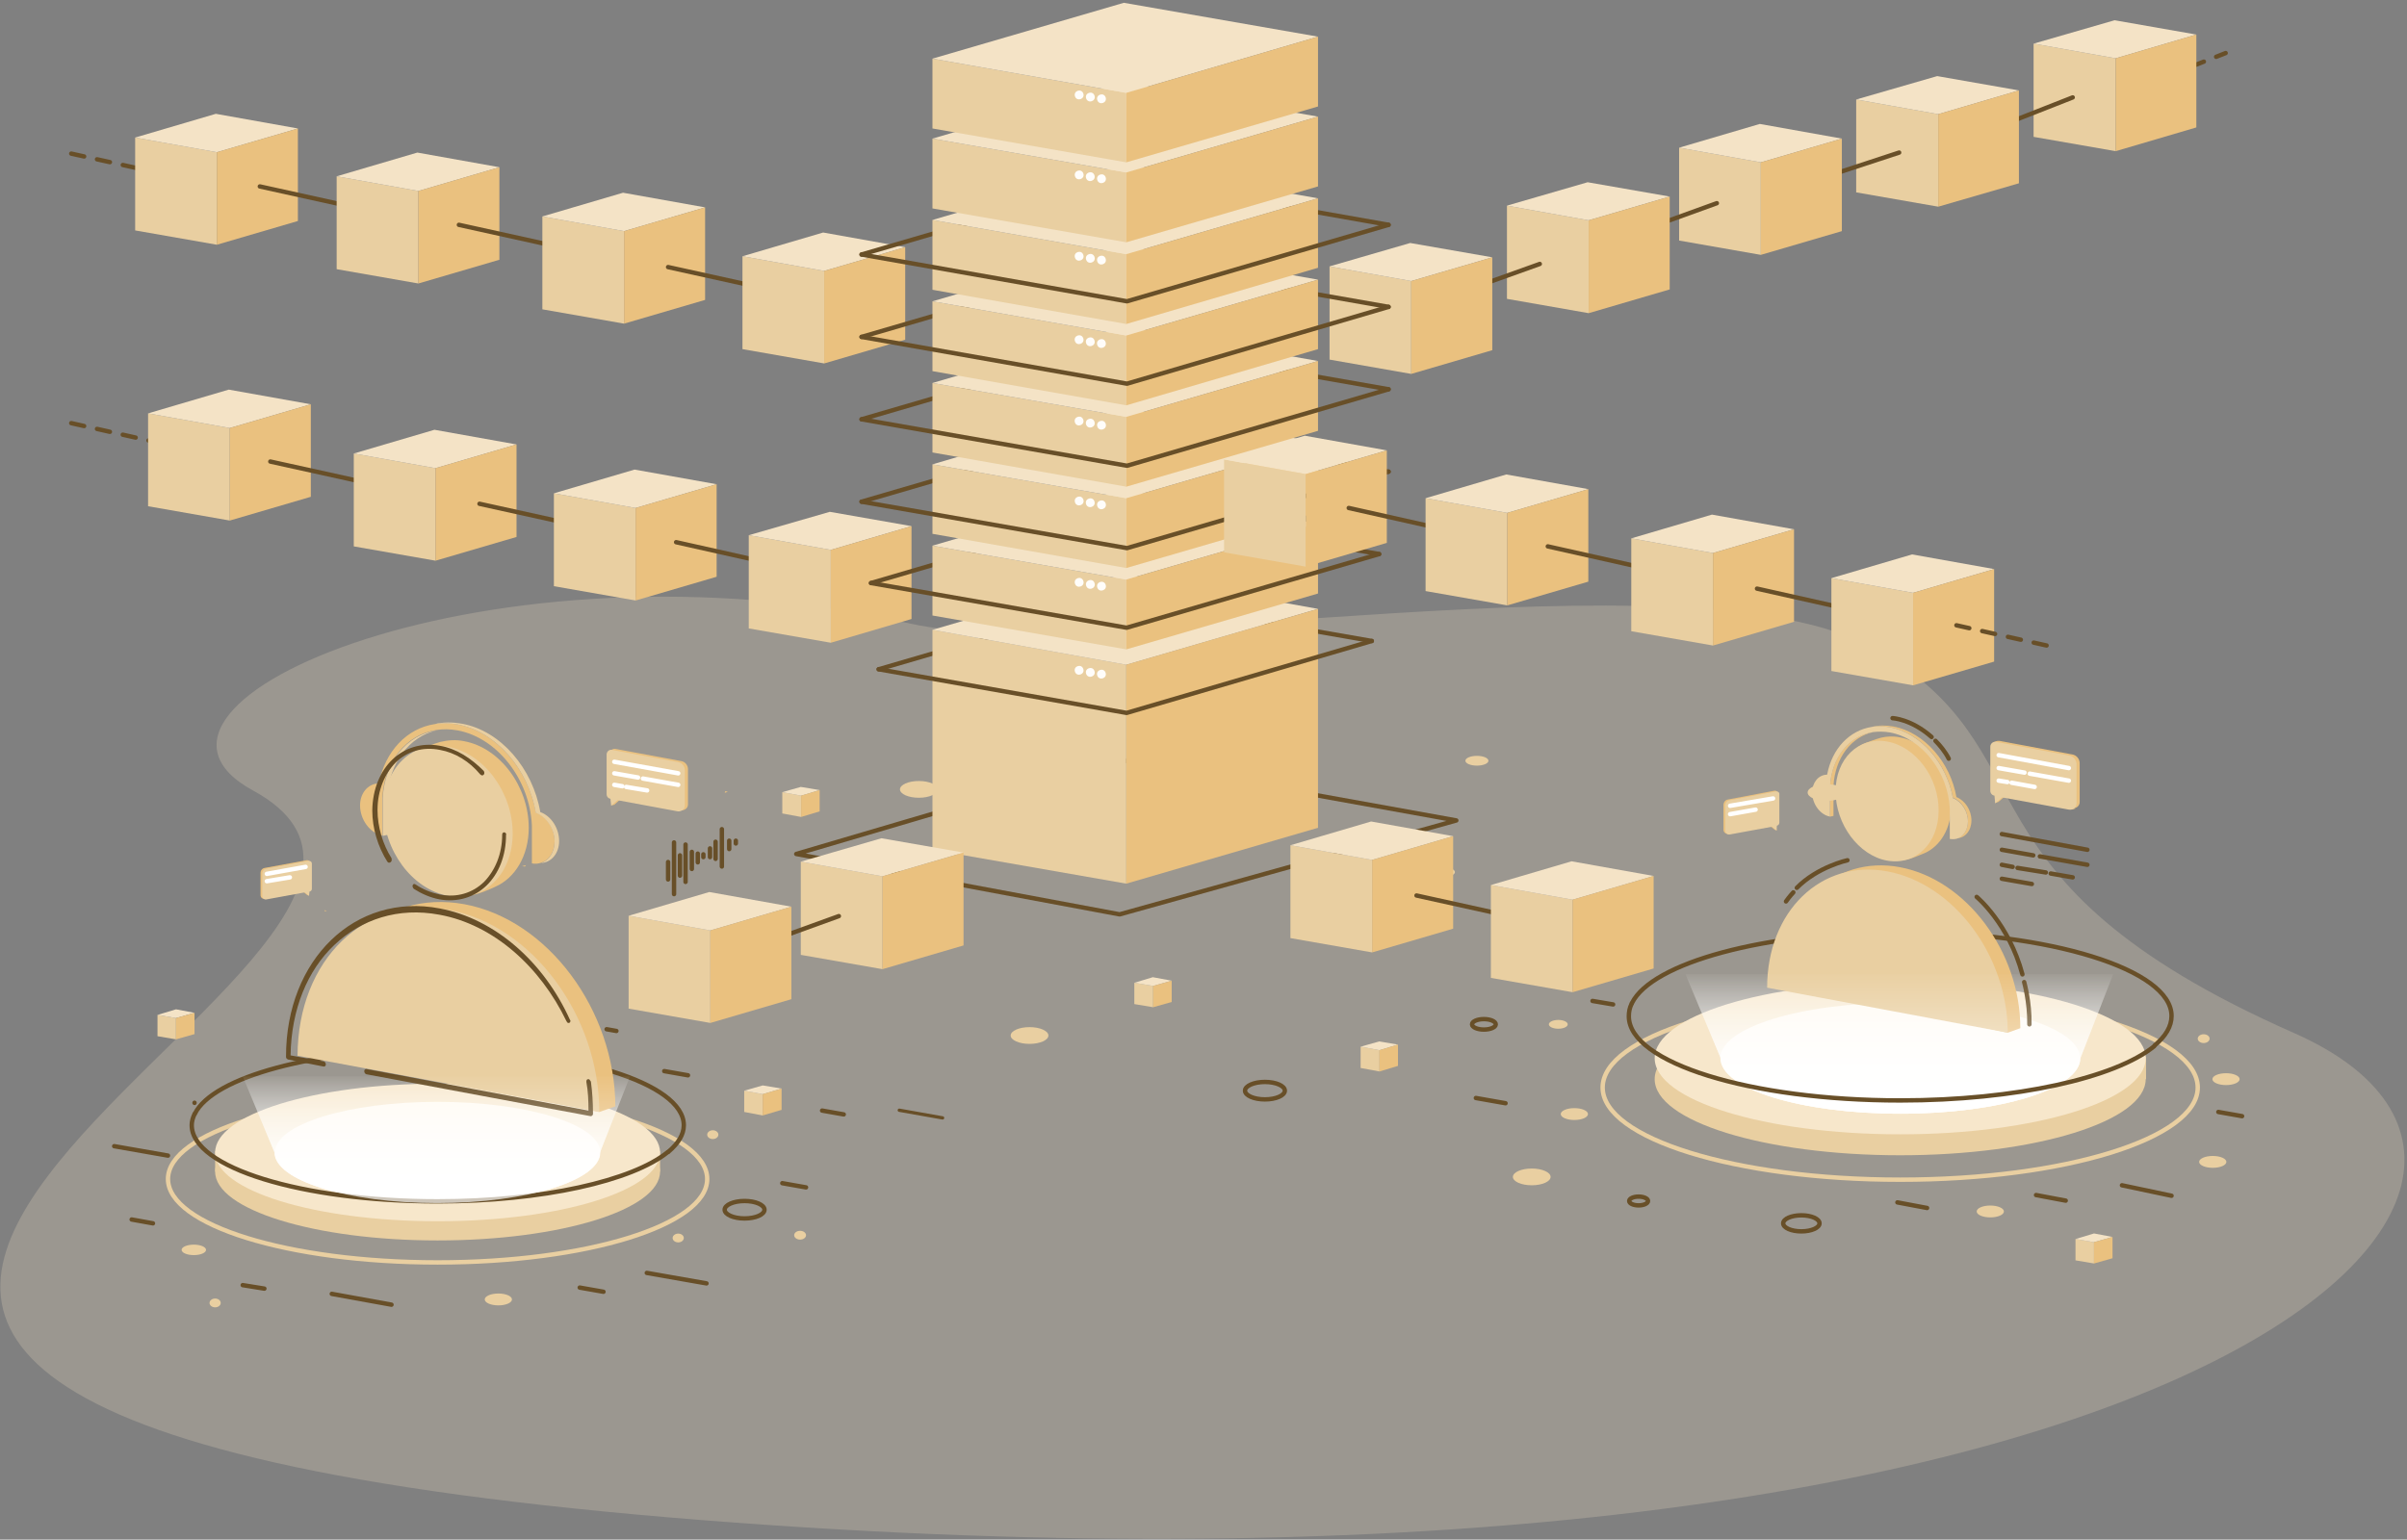 <?xml version="1.0" encoding="UTF-8"?>
<svg width="547px" height="350px" viewBox="0 0 547 350" version="1.1" xmlns="http://www.w3.org/2000/svg" xmlns:xlink="http://www.w3.org/1999/xlink">
    <rect x="0" y="0" width="547" height="350" fill="#808080" stroke="none"/>
    <title>VOICE CHAT-New</title>
    <defs>
        <linearGradient x1="50.032%" y1="86.384%" x2="50.032%" y2="-49.581%" id="linearGradient-1">
            <stop stop-color="#FFFFFF" offset="0%"></stop>
            <stop stop-color="#FFFFFF" stop-opacity="0" offset="65.38%"></stop>
        </linearGradient>
        <linearGradient x1="50%" y1="86.221%" x2="50%" y2="-49.531%" id="linearGradient-2">
            <stop stop-color="#FFFFFF" offset="0%"></stop>
            <stop stop-color="#FFFFFF" stop-opacity="0" offset="65.38%"></stop>
        </linearGradient>
    </defs>
    <g id="Page-1" stroke="none" stroke-width="1" fill="none" fill-rule="evenodd">
        <g id="Ecosystem-1" transform="translate(-245, -3319)">
            <g id="VOICE-CHAT-New" transform="translate(245, 3319)">
                <path d="M206.825,141.746 C112.46,120.556 20.873,159.762 57.46,179.683 C129.365,218.73 -172.937,319.365 159.524,345.556 C491.984,371.746 601.429,270.159 521.349,234.841 C441.27,199.524 467.46,170.476 425.714,147.302 C383.968,124.127 249.365,151.27 206.825,141.746 Z" id="Path" fill="#F4E3C6" fill-rule="nonzero" opacity="0.23"></path>
                <g id="Group" transform="translate(15.873, 25.397)">
                    <line x1="0.317" y1="9.524" x2="21.905" y2="14.286" id="Path" stroke="#684F28" stroke-linecap="round" stroke-linejoin="round" stroke-dasharray="3,3"></line>
                    <g id="Path" transform="translate(14.286, 0)" fill-rule="nonzero">
                        <polygon fill="#E9CFA1" points="19.127 30.238 0.556 26.984 0.556 5.873 19.127 9.206"></polygon>
                        <polygon fill="#F4E3C6" points="37.54 3.81 18.889 0.476 0.556 5.873 19.127 9.206"></polygon>
                        <polygon fill="#EAC17F" points="19.127 30.238 37.54 24.841 37.54 3.81 19.127 9.206"></polygon>
                    </g>
                    <line x1="43.175" y1="16.984" x2="64.762" y2="21.746" id="Path" stroke="#684F28" stroke-linecap="round" stroke-linejoin="round"></line>
                    <g id="Path" transform="translate(60.317, 8.73)" fill-rule="nonzero">
                        <polygon fill="#E9CFA1" points="18.889 30.317 0.317 27.063 0.317 5.952 18.889 9.286"></polygon>
                        <polygon fill="#F4E3C6" points="37.302 3.889 18.651 0.556 0.317 5.952 18.889 9.286"></polygon>
                        <polygon fill="#EAC17F" points="18.889 30.317 37.302 24.921 37.302 3.889 18.889 9.286"></polygon>
                    </g>
                    <line x1="88.413" y1="25.714" x2="110" y2="30.476" id="Path" stroke="#684F28" stroke-linecap="round" stroke-linejoin="round"></line>
                    <g id="Path" transform="translate(107.143, 18.254)" fill-rule="nonzero">
                        <polygon fill="#E9CFA1" points="18.81 29.921 0.238 26.667 0.238 5.556 18.81 8.889"></polygon>
                        <polygon fill="#F4E3C6" points="37.222 3.492 18.571 0.159 0.238 5.556 18.81 8.889"></polygon>
                        <polygon fill="#EAC17F" points="18.81 29.921 37.222 24.524 37.222 3.492 18.81 8.889"></polygon>
                    </g>
                    <line x1="135.952" y1="35.317" x2="157.54" y2="40.079" id="Path" stroke="#684F28" stroke-linecap="round" stroke-linejoin="round"></line>
                    <g id="Path" transform="translate(152.381, 26.984)" fill-rule="nonzero">
                        <polygon fill="#E9CFA1" points="19.048 30.238 0.476 26.984 0.476 5.873 19.048 9.206"></polygon>
                        <polygon fill="#F4E3C6" points="37.46 3.81 18.81 0.476 0.476 5.873 19.048 9.206"></polygon>
                        <polygon fill="#EAC17F" points="19.048 30.238 37.46 24.841 37.46 3.81 19.048 9.206"></polygon>
                    </g>
                </g>
                <g id="blockchain_2_" transform="translate(301.587, 3.968)">
                    <line x1="190.873" y1="13.333" x2="204.206" y2="8.095" id="Path" stroke="#684F28" stroke-linecap="round" stroke-linejoin="round" stroke-dasharray="3,3"></line>
                    <g id="Group" transform="translate(160.317, 0)" fill-rule="nonzero">
                        <polygon id="Path" fill="#E9CFA1" points="18.889 30.397 0.238 27.143 0.238 5.952 18.889 9.286"></polygon>
                        <polygon id="Path" fill="#F4E3C6" points="37.222 3.889 18.651 0.635 0.238 5.952 18.889 9.286"></polygon>
                        <polygon id="Path" fill="#EAC17F" points="18.889 30.397 37.222 25 37.222 3.889 18.889 9.286"></polygon>
                    </g>
                    <line x1="156.111" y1="23.413" x2="169.444" y2="18.175" id="Path" stroke="#684F28" stroke-linecap="round" stroke-linejoin="round"></line>
                    <g id="Group" transform="translate(119.841, 12.698)" fill-rule="nonzero">
                        <polygon id="Path" fill="#E9CFA1" points="19.048 30.317 0.397 27.063 0.397 5.952 19.048 9.286"></polygon>
                        <polygon id="Path" fill="#F4E3C6" points="37.381 3.889 18.81 0.635 0.397 5.952 19.048 9.286"></polygon>
                        <polygon id="Path" fill="#EAC17F" points="19.048 30.317 37.381 25 37.381 3.889 19.048 9.286"></polygon>
                    </g>
                    <line x1="113.81" y1="36.032" x2="130" y2="30.714" id="Path" stroke="#684F28" stroke-linecap="round" stroke-linejoin="round"></line>
                    <g id="Group" transform="translate(79.365, 23.81)" fill-rule="nonzero">
                        <polygon id="Path" fill="#E9CFA1" points="19.206 30.159 0.635 26.905 0.635 5.794 19.206 9.127"></polygon>
                        <polygon id="Path" fill="#F4E3C6" points="37.619 3.73 18.968 0.397 0.635 5.794 19.206 9.127"></polygon>
                        <polygon id="Path" fill="#EAC17F" points="19.206 30.159 37.619 24.762 37.619 3.73 19.206 9.127"></polygon>
                    </g>
                    <line x1="67.063" y1="50" x2="88.571" y2="42.222" id="Path" stroke="#684F28" stroke-linecap="round" stroke-linejoin="round"></line>
                    <g id="Group" transform="translate(40.476, 37.302)" fill-rule="nonzero">
                        <polygon id="Path" fill="#E9CFA1" points="18.968 29.921 0.397 26.667 0.397 5.476 18.968 8.81"></polygon>
                        <polygon id="Path" fill="#F4E3C6" points="37.381 3.413 18.73 0.159 0.397 5.476 18.968 8.81"></polygon>
                        <polygon id="Path" fill="#EAC17F" points="18.968 29.921 37.381 24.524 37.381 3.413 18.968 8.81"></polygon>
                    </g>
                    <line x1="26.825" y1="63.73" x2="48.333" y2="56.032" id="Path" stroke="#684F28" stroke-linecap="round" stroke-linejoin="round"></line>
                    <g id="Group" transform="translate(0, 50.794)" fill-rule="nonzero">
                        <polygon id="Path" fill="#E9CFA1" points="19.127 30.238 0.556 26.984 0.556 5.794 19.127 9.127"></polygon>
                        <polygon id="Path" fill="#F4E3C6" points="37.54 3.73 18.889 0.476 0.556 5.794 19.127 9.127"></polygon>
                        <polygon id="Path" fill="#EAC17F" points="19.127 30.238 37.54 24.841 37.54 3.73 19.127 9.127"></polygon>
                    </g>
                </g>
                <g id="blockchain_3_" transform="translate(15.873, 88.095)">
                    <line x1="0.317" y1="8.095" x2="21.905" y2="12.937" id="Path" stroke="#684F28" stroke-linecap="round" stroke-linejoin="round" stroke-dasharray="3,3"></line>
                    <g id="Group" transform="translate(17.46, 0)" fill-rule="nonzero">
                        <polygon id="Path" fill="#E9CFA1" points="18.889 30.238 0.317 26.984 0.317 5.873 18.889 9.206"></polygon>
                        <polygon id="Path" fill="#F4E3C6" points="37.302 3.81 18.651 0.476 0.317 5.873 18.889 9.206"></polygon>
                        <polygon id="Path" fill="#EAC17F" points="18.889 30.238 37.302 24.841 37.302 3.81 18.889 9.206"></polygon>
                    </g>
                    <line x1="45.556" y1="16.825" x2="67.143" y2="21.587" id="Path" stroke="#684F28" stroke-linecap="round" stroke-linejoin="round"></line>
                    <g id="Group" transform="translate(64.286, 9.524)" fill-rule="nonzero">
                        <polygon id="Path" fill="#E9CFA1" points="18.81 29.841 0.238 26.587 0.238 5.476 18.81 8.81"></polygon>
                        <polygon id="Path" fill="#F4E3C6" points="37.222 3.413 18.571 0.079 0.238 5.476 18.81 8.81"></polygon>
                        <polygon id="Path" fill="#EAC17F" points="18.81 29.841 37.222 24.444 37.222 3.413 18.81 8.81"></polygon>
                    </g>
                    <line x1="93.095" y1="26.429" x2="114.683" y2="31.19" id="Path" stroke="#684F28" stroke-linecap="round" stroke-linejoin="round"></line>
                    <g id="Group" transform="translate(109.524, 18.254)" fill-rule="nonzero">
                        <polygon id="Path" fill="#E9CFA1" points="19.048 30.159 0.476 26.905 0.476 5.794 19.048 9.127"></polygon>
                        <polygon id="Path" fill="#F4E3C6" points="37.46 3.73 18.81 0.397 0.476 5.794 19.048 9.127"></polygon>
                        <polygon id="Path" fill="#EAC17F" points="19.048 30.159 37.46 24.762 37.46 3.73 19.048 9.127"></polygon>
                    </g>
                    <line x1="137.778" y1="35.159" x2="159.365" y2="40" id="Path" stroke="#684F28" stroke-linecap="round" stroke-linejoin="round"></line>
                    <g id="Group" transform="translate(153.968, 27.778)" fill-rule="nonzero">
                        <polygon id="Path" fill="#E9CFA1" points="18.968 30.238 0.317 26.984 0.317 5.794 18.968 9.127"></polygon>
                        <polygon id="Path" fill="#F4E3C6" points="37.302 3.73 18.73 0.476 0.317 5.794 18.968 9.127"></polygon>
                        <polygon id="Path" fill="#EAC17F" points="18.968 30.238 37.302 24.841 37.302 3.73 18.968 9.127"></polygon>
                    </g>
                </g>
                <g id="BG" transform="translate(35.714, 178.571)" fill-rule="nonzero">
                    <g id="Group" transform="translate(133.333, 67.46)">
                        <polygon id="Path" fill="#E9CFA1" points="4.286 7.54 0.079 6.746 0.079 1.905 4.286 2.698"></polygon>
                        <polygon id="Path" fill="#F4E3C6" points="8.571 1.429 4.286 0.714 0.079 1.905 4.286 2.698"></polygon>
                        <polygon id="Path" fill="#EAC17F" points="4.286 7.54 8.571 6.27 8.571 1.429 4.286 2.698"></polygon>
                    </g>
                    <g id="Group" transform="translate(0, 50.794)">
                        <polygon id="Path" fill="#E9CFA1" points="4.286 6.905 0.079 6.19 0.079 1.349 4.286 2.063"></polygon>
                        <polygon id="Path" fill="#F4E3C6" points="8.492 0.873 4.286 0.079 0.079 1.349 4.286 2.063"></polygon>
                        <polygon id="Path" fill="#EAC17F" points="4.286 6.905 8.492 5.714 8.492 0.873 4.286 2.063"></polygon>
                    </g>
                    <g id="Group" transform="translate(273.016, 57.937)">
                        <polygon id="Path" fill="#E9CFA1" points="4.762 7.063 0.476 6.27 0.476 1.429 4.762 2.222"></polygon>
                        <polygon id="Path" fill="#F4E3C6" points="8.968 0.952 4.683 0.238 0.476 1.429 4.762 2.222"></polygon>
                        <polygon id="Path" fill="#EAC17F" points="4.762 7.063 8.968 5.794 8.968 0.952 4.762 2.222"></polygon>
                    </g>
                    <g id="Group" transform="translate(435.714, 101.587)">
                        <polygon id="Path" fill="#E9CFA1" points="4.444 7.063 0.238 6.349 0.238 1.508 4.444 2.222"></polygon>
                        <polygon id="Path" fill="#F4E3C6" points="8.651 1.032 4.444 0.238 0.238 1.508 4.444 2.222"></polygon>
                        <polygon id="Path" fill="#EAC17F" points="4.444 7.063 8.651 5.873 8.651 1.032 4.444 2.222"></polygon>
                    </g>
                    <g id="Group" transform="translate(142.063, 0)">
                        <polygon id="Path" fill="#E9CFA1" points="4.286 7.143 0 6.349 0 1.508 4.286 2.302"></polygon>
                        <polygon id="Path" fill="#F4E3C6" points="8.492 1.032 4.206 0.317 0 1.508 4.286 2.302"></polygon>
                        <polygon id="Path" fill="#EAC17F" points="4.286 7.143 8.492 5.873 8.492 1.032 4.286 2.302"></polygon>
                    </g>
                    <g id="Group" transform="translate(221.429, 42.857)">
                        <polygon id="Path" fill="#E9CFA1" points="4.921 7.54 0.635 6.825 0.635 1.984 4.921 2.698"></polygon>
                        <polygon id="Path" fill="#F4E3C6" points="9.127 1.508 4.841 0.714 0.635 1.984 4.921 2.698"></polygon>
                        <polygon id="Path" fill="#EAC17F" points="4.921 7.54 9.127 6.349 9.127 1.508 4.921 2.698"></polygon>
                    </g>
                </g>
                <polyline id="Path" stroke="#684F28" stroke-linecap="round" stroke-linejoin="round" points="311.746 145.714 255.317 135.873 199.683 152.143"></polyline>
                <polyline id="Path" stroke="#684F28" stroke-linecap="round" stroke-linejoin="round" points="313.413 125.952 255.317 115.714 197.937 132.54"></polyline>
                <polyline id="Path" stroke="#684F28" stroke-linecap="round" stroke-linejoin="round" points="315.556 107.222 255.317 96.667 195.794 114.048"></polyline>
                <polyline id="Path" stroke="#684F28" stroke-linecap="round" stroke-linejoin="round" points="315.556 88.492 255.317 77.937 195.794 95.317"></polyline>
                <polyline id="Path" stroke="#684F28" stroke-linecap="round" stroke-linejoin="round" points="315.556 69.762 255.317 59.206 195.794 76.587"></polyline>
                <polyline id="Path" stroke="#684F28" stroke-linecap="round" stroke-linejoin="round" points="315.556 51.111 255.317 40.476 195.794 57.857"></polyline>
                <g id="user_icon" transform="translate(25.397, 162.698)">
                    <ellipse id="Oval" stroke="#E9CFA1" cx="406.429" cy="84.524" rx="67.619" ry="20.952"></ellipse>
                    <path d="M464.286,74.921 C466.746,72.857 468.095,70.635 468.095,68.254 C468.095,57.698 440.476,49.127 406.429,49.127 C375.556,49.127 350,56.19 345.476,65.317" id="Path" stroke="#684F28" stroke-linecap="round" stroke-linejoin="round"></path>
                    <ellipse id="Oval" fill="#E9CFA1" fill-rule="nonzero" cx="406.429" cy="82.619" rx="55.794" ry="17.302"></ellipse>
                    <rect id="Rectangle" fill="#E9CFA1" fill-rule="nonzero" x="459.524" y="77.46" width="2.778" height="5.159"></rect>
                    <ellipse id="Oval" fill="#F7E7CB" fill-rule="nonzero" cx="406.429" cy="77.857" rx="55.794" ry="17.302"></ellipse>
                    <ellipse id="Oval" fill="#FFF9F0" fill-rule="nonzero" cx="406.429" cy="77.857" rx="40.873" ry="12.619"></ellipse>
                    <path d="M357.619,58.73 L365.635,77.857 C365.635,84.841 383.889,90.476 406.508,90.476 C429.048,90.476 447.381,84.841 447.381,77.857 L454.841,58.73 L357.619,58.73 L357.619,58.73 Z" id="Path" fill="url(#linearGradient-1)" fill-rule="nonzero"></path>
                    <g id="Group" transform="translate(378.571, 3.968)" fill="#EAC17F" fill-rule="nonzero">
                        <path d="M27.778,0.952 C26.27,0.635 24.841,0.714 23.492,1.032 C22.857,1.19 19.841,2.222 19.286,2.54 C15.952,4.286 16.031,7.381 16.031,12.222 C16.031,19.683 21.27,26.746 27.698,27.937 C29.048,28.175 27.778,28.73 28.492,28.81 C28.571,28.81 28.73,28.81 28.81,28.81 C30,28.81 32.857,27.46 33.333,27.302 C36.984,25.714 39.444,21.667 39.444,16.587 C39.524,9.206 34.286,2.143 27.778,0.952" id="Path"></path>
                        <path d="M27.857,30.476 C12.778,27.619 0.476,39.524 0.476,56.905 L52.302,68.095 L55.159,67.063 C55.159,49.762 42.937,33.333 27.857,30.476" id="Path"></path>
                    </g>
                    <g id="Group" transform="translate(376.19, 1.587)" fill-rule="nonzero">
                        <path d="M27.302,4.286 C20.794,3.095 15.556,8.175 15.556,15.635 C15.556,23.095 20.794,30.159 27.222,31.349 C33.73,32.54 38.968,27.46 38.968,20 C39.048,12.54 33.81,5.476 27.302,4.286" id="Path" fill="#E9CFA1"></path>
                        <path d="M13.651,11.746 C13.571,11.746 13.571,11.746 13.492,11.825 C13.492,11.825 13.571,11.825 13.651,11.746 C13.651,11.825 13.651,11.746 13.651,11.746 M24.048,2.143 C18.651,2.937 14.683,7.778 14.286,14.444 C14.286,17.143 14.286,19.048 14.286,21.349 C14.524,21.349 14.921,21.19 15.079,21.19 C15.079,18.889 15.079,16.984 15.079,14.286 C15.476,7.937 19.127,3.254 24.048,2.143 M28.73,0.873 C26.984,0.556 25.317,0.556 23.81,0.952 C25.159,0.714 26.508,0.794 27.937,1.032 C35,2.381 40.794,9.206 42.222,17.063 C44.127,17.778 45.635,20 45.635,22.381 C45.635,24.286 44.683,25.794 43.175,26.27 C45,26.19 46.429,24.524 46.429,22.222 C46.429,19.921 45,17.698 43.016,16.905 C41.667,9.127 35.794,2.222 28.73,0.873" id="Shape" fill="#EAC17F"></path>
                        <path d="M27.937,1.032 C26.508,0.794 25.079,0.714 23.81,0.952 C18.73,1.746 14.762,5.873 13.651,11.746 C13.651,11.746 13.651,11.746 13.651,11.825 C13.571,11.825 13.571,11.825 13.492,11.825 C11.667,11.905 10.238,13.571 10.238,15.873 C10.238,18.492 12.063,20.952 14.286,21.349 L14.286,21.349 C14.286,19.048 14.286,17.143 14.286,14.444 C14.683,7.857 18.651,3.016 24.048,2.143 C25.238,1.984 26.587,1.984 27.937,2.222 C35.159,3.571 41.111,11.19 41.508,19.524 C41.508,22.222 41.508,24.127 41.508,26.429 C42.143,26.508 42.698,26.508 43.175,26.349 C44.603,25.873 45.635,24.365 45.635,22.46 C45.635,20.159 44.206,17.937 42.222,17.143 C40.794,9.206 34.921,2.381 27.937,1.032" id="Path" fill="#E9CFA1"></path>
                        <path d="M27.381,33.81 C12.302,30.952 0,42.857 0,60.238 L54.683,70.476 C54.683,53.016 42.46,36.667 27.381,33.81" id="Path" fill="#E9CFA1"></path>
                    </g>
                    <path d="M423.81,41.19 C423.81,41.19 431.111,47.222 434.206,58.81" id="Path" stroke="#684F28" stroke-linecap="round" stroke-linejoin="round"></path>
                    <path d="M434.603,60.556 C434.603,60.556 435.873,65.079 435.794,70.159" id="Path" stroke="#684F28" stroke-linecap="round" stroke-linejoin="round"></path>
                    <path d="M394.444,32.857 C394.444,32.857 387.619,34.365 382.937,39.127" id="Path" stroke="#684F28" stroke-linecap="round" stroke-linejoin="round"></path>
                    <path d="M382.143,40.159 C382.143,40.159 381.19,41.19 380.476,42.222" id="Path" stroke="#684F28" stroke-linecap="round" stroke-linejoin="round"></path>
                    <path d="M414.444,5.714 C415.397,6.667 416.667,8.175 417.46,9.762" id="Path" stroke="#684F28" stroke-linecap="round" stroke-linejoin="round"></path>
                    <path d="M404.683,0.556 C404.683,0.556 408.889,0.714 413.571,4.841" id="Path" stroke="#684F28" stroke-linecap="round" stroke-linejoin="round"></path>
                    <line x1="121.587" y1="126.667" x2="135.159" y2="129.048" id="Path" stroke="#684F28" stroke-linecap="round" stroke-linejoin="round"></line>
                    <line x1="50" y1="131.429" x2="63.571" y2="133.889" id="Path" stroke="#684F28" stroke-linecap="round" stroke-linejoin="round"></line>
                    <line x1="106.349" y1="130" x2="111.746" y2="130.952" id="Path" stroke="#684F28" stroke-linecap="round" stroke-linejoin="round"></line>
                    <line x1="478.73" y1="90.079" x2="484.127" y2="91.032" id="Path" stroke="#684F28" stroke-linecap="round" stroke-linejoin="round"></line>
                    <line x1="152.381" y1="106.27" x2="157.778" y2="107.222" id="Path" stroke="#684F28" stroke-linecap="round" stroke-linejoin="round"></line>
                    <line x1="125.556" y1="80.794" x2="130.952" y2="81.746" id="Path" stroke="#684F28" stroke-linecap="round" stroke-linejoin="round"></line>
                    <line x1="456.825" y1="106.746" x2="468.095" y2="109.127" id="Path" stroke="#684F28" stroke-linecap="round" stroke-linejoin="round"></line>
                    <ellipse id="Oval" stroke="#684F28" stroke-linecap="round" stroke-linejoin="round" cx="143.81" cy="112.302" rx="4.524" ry="1.984"></ellipse>
                    <ellipse id="Oval" stroke="#684F28" stroke-linecap="round" stroke-linejoin="round" cx="311.825" cy="70.159" rx="2.698" ry="1.19"></ellipse>
                    <ellipse id="Oval" stroke="#684F28" stroke-linecap="round" stroke-linejoin="round" cx="262.063" cy="85.238" rx="4.524" ry="1.984"></ellipse>
                    <ellipse id="Oval" stroke="#684F28" stroke-linecap="round" stroke-linejoin="round" cx="346.984" cy="110.317" rx="2.143" ry="1"></ellipse>
                    <ellipse id="Oval" fill="#E9CFA1" fill-rule="nonzero" cx="87.857" cy="132.698" rx="3.095" ry="1.349"></ellipse>
                    <ellipse id="Oval" fill="#E9CFA1" fill-rule="nonzero" cx="156.429" cy="118.095" rx="1.349" ry="1"></ellipse>
                    <ellipse id="Oval" fill="#E9CFA1" fill-rule="nonzero" cx="475.397" cy="73.413" rx="1.349" ry="1"></ellipse>
                    <ellipse id="Oval" fill="#E9CFA1" fill-rule="nonzero" cx="332.381" cy="90.556" rx="3.095" ry="1.349"></ellipse>
                    <ellipse id="Oval" fill="#E9CFA1" fill-rule="nonzero" cx="477.46" cy="101.429" rx="3.095" ry="1.349"></ellipse>
                    <ellipse id="Oval" fill="#E9CFA1" fill-rule="nonzero" cx="480.476" cy="82.619" rx="3.095" ry="1.349"></ellipse>
                    <polygon id="Path" fill="#EAC17F" fill-rule="nonzero" points="445.397 21.349 446.27 21.111 445.635 20.873"></polygon>
                    <polygon id="Path" fill="#EAC17F" fill-rule="nonzero" points="427.619 6.032 428.571 5.714 428.333 6.111"></polygon>
                    <path d="M428.968,5.714 L445.556,8.81 C446.508,8.968 447.222,9.841 447.222,10.794 L447.222,19.603 C447.222,20.556 446.349,21.19 445.476,21.032 L430.317,18.254 L428.73,19.603 L428.016,19.841 L428.571,17.937 C428.016,17.857 427.619,17.381 427.619,16.825 L427.619,6.825 C427.619,6.19 428.254,5.635 428.968,5.714 Z" id="Path" fill="#EAC17F" fill-rule="nonzero"></path>
                    <path d="M428.254,5.952 L444.841,9.048 C445.794,9.206 446.508,10.079 446.508,11.032 L446.508,19.921 C446.508,20.873 445.635,21.508 444.762,21.349 L429.603,18.571 L428.016,19.921 L427.857,18.175 C427.302,18.095 426.905,17.619 426.905,17.063 L426.905,7.063 C426.905,6.349 427.54,5.794 428.254,5.952 Z" id="Path" fill="#E9CFA1" fill-rule="nonzero"></path>
                    <g id="Group" stroke-linecap="round" stroke-linejoin="round" transform="translate(428.571, 8.73)" stroke="#FFFFFF">
                        <line x1="0.238" y1="0.238" x2="16.19" y2="3.175" id="Path"></line>
                        <line x1="0.238" y1="3.175" x2="6.111" y2="4.206" id="Path"></line>
                        <line x1="7.302" y1="4.444" x2="16.19" y2="6.032" id="Path"></line>
                        <line x1="3.175" y1="6.508" x2="8.413" y2="7.46" id="Path"></line>
                        <line x1="0.238" y1="6.032" x2="2.222" y2="6.349" id="Path"></line>
                    </g>
                    <polygon id="Path" fill="#EAC17F" fill-rule="nonzero" points="367.381 26.905 366.905 26.746 367.302 26.667"></polygon>
                    <polygon id="Path" fill="#EAC17F" fill-rule="nonzero" points="378.571 17.222 378.016 17.063 378.175 17.302"></polygon>
                    <path d="M377.778,17.063 L367.302,19.048 C366.667,19.127 366.27,19.683 366.27,20.317 L366.27,25.952 C366.27,26.508 366.825,26.984 367.381,26.825 L376.905,25.079 L377.937,25.952 L378.413,26.032 L378.016,24.762 C378.333,24.683 378.571,24.444 378.571,24.048 L378.571,17.698 C378.571,17.302 378.175,16.984 377.778,17.063 Z" id="Path" fill="#EAC17F" fill-rule="nonzero"></path>
                    <path d="M378.175,17.222 L367.698,19.206 C367.063,19.286 366.667,19.841 366.667,20.476 L366.667,26.111 C366.667,26.667 367.222,27.143 367.778,26.984 L377.302,25.238 L378.333,26.111 L378.413,25 C378.73,24.921 378.968,24.683 378.968,24.286 L378.968,17.937 C379.048,17.46 378.651,17.143 378.175,17.222 Z" id="Path" fill="#E9CFA1" fill-rule="nonzero"></path>
                    <g id="Group" stroke-linecap="round" stroke-linejoin="round" transform="translate(367.46, 18.254)" stroke="#FFFFFF">
                        <line x1="0.317" y1="2.222" x2="10.079" y2="0.556" id="Path"></line>
                        <line x1="0.317" y1="4.127" x2="6.111" y2="3.095" id="Path"></line>
                    </g>
                    <path d="M357.619,58.73 L365.635,77.857 C365.635,84.841 383.889,90.476 406.508,90.476 C429.048,90.476 447.381,84.841 447.381,77.857 L454.841,58.73 L357.619,58.73 L357.619,58.73 Z" id="Path" fill="url(#linearGradient-1)" fill-rule="nonzero" opacity="0.68"></path>
                    <path d="M345.397,65.476 C344.921,66.429 344.762,67.381 344.762,68.333 C344.762,78.889 372.381,87.46 406.429,87.46 C432.778,87.46 455.317,82.302 464.127,75.159" id="Path" stroke="#684F28" stroke-linecap="round" stroke-linejoin="round"></path>
                    <line x1="429.524" y1="26.905" x2="448.968" y2="30.476" id="Path" stroke="#684F28" stroke-linecap="round" stroke-linejoin="round"></line>
                    <line x1="429.524" y1="30.476" x2="436.667" y2="31.746" id="Path" stroke="#684F28" stroke-linecap="round" stroke-linejoin="round"></line>
                    <line x1="438.175" y1="31.984" x2="448.968" y2="33.889" id="Path" stroke="#684F28" stroke-linecap="round" stroke-linejoin="round"></line>
                    <line x1="440.635" y1="35.873" x2="445.635" y2="36.746" id="Path" stroke="#684F28" stroke-linecap="round" stroke-linejoin="round"></line>
                    <line x1="433.095" y1="34.603" x2="439.524" y2="35.635" id="Path" stroke="#684F28" stroke-linecap="round" stroke-linejoin="round"></line>
                    <line x1="429.524" y1="33.889" x2="431.984" y2="34.365" id="Path" stroke="#684F28" stroke-linecap="round" stroke-linejoin="round"></line>
                    <line x1="429.524" y1="37.063" x2="436.349" y2="38.254" id="Path" stroke="#684F28" stroke-linecap="round" stroke-linejoin="round"></line>
                    <ellipse id="Oval" stroke="#E9CFA1" cx="74.048" cy="105.317" rx="61.27" ry="18.968"></ellipse>
                    <path d="M126.508,99.127 C128.73,97.222 130,95.238 130,93.095 C130,83.492 105,75.794 74.127,75.794 C46.111,75.794 23.016,82.143 18.889,90.476" id="Path" stroke="#684F28" stroke-linecap="round" stroke-linejoin="round"></path>
                    <ellipse id="Oval" fill="#E9CFA1" fill-rule="nonzero" cx="74.048" cy="103.651" rx="50.556" ry="15.635"></ellipse>
                    <rect id="Rectangle" fill="#E9CFA1" fill-rule="nonzero" x="122.143" y="98.968" width="2.46" height="4.683"></rect>
                    <rect id="Rectangle" fill="#E9CFA1" fill-rule="nonzero" x="23.492" y="98.968" width="2.46" height="4.683"></rect>
                    <ellipse id="Oval" fill="#F7E7CB" fill-rule="nonzero" cx="74.048" cy="99.286" rx="50.556" ry="15.635"></ellipse>
                    <ellipse id="Oval" fill="#FFF9F0" fill-rule="nonzero" cx="74.048" cy="99.286" rx="36.984" ry="11.508"></ellipse>
                    <path d="M29.762,81.984 L36.984,99.286 C36.984,105.635 53.571,110.794 73.968,110.794 C94.365,110.794 110.952,105.635 110.952,99.286 L117.778,81.984 L29.762,81.984 L29.762,81.984 Z" id="Path" fill="url(#linearGradient-2)" fill-rule="nonzero"></path>
                    <line x1="0.556" y1="97.857" x2="12.778" y2="100" id="Path" stroke="#684F28" stroke-linecap="round" stroke-linejoin="round"></line>
                    <line x1="161.429" y1="89.762" x2="166.349" y2="90.635" id="Path" stroke="#684F28" stroke-linecap="round" stroke-linejoin="round"></line>
                    <line x1="4.524" y1="114.524" x2="9.365" y2="115.397" id="Path" stroke="#684F28" stroke-linecap="round" stroke-linejoin="round"></line>
                    <line x1="29.762" y1="129.444" x2="34.683" y2="130.238" id="Path" stroke="#684F28" stroke-linecap="round" stroke-linejoin="round"></line>
                    <line x1="178.968" y1="89.683" x2="188.81" y2="91.429" id="Path" stroke="#684F28" stroke-width="0.75" stroke-linecap="round" stroke-linejoin="round"></line>
                    <ellipse id="Oval" stroke="#684F28" stroke-linecap="round" stroke-linejoin="round" cx="383.968" cy="115.397" rx="4.127" ry="1.825"></ellipse>
                    <ellipse id="Oval" fill="#E9CFA1" fill-rule="nonzero" cx="23.492" cy="133.492" rx="1.27" ry="1"></ellipse>
                    <line x1="310" y1="86.905" x2="316.746" y2="88.095" id="Path" stroke="#684F28" stroke-linecap="round" stroke-linejoin="round"></line>
                    <line x1="405.794" y1="110.635" x2="412.54" y2="111.905" id="Path" stroke="#684F28" stroke-linecap="round" stroke-linejoin="round"></line>
                    <line x1="437.302" y1="108.968" x2="444.048" y2="110.238" id="Path" stroke="#684F28" stroke-linecap="round" stroke-linejoin="round"></line>
                    <line x1="336.508" y1="64.841" x2="341.19" y2="65.635" id="Path" stroke="#684F28" stroke-linecap="round" stroke-linejoin="round"></line>
                    <ellipse id="Oval" fill="#E9CFA1" fill-rule="nonzero" cx="426.905" cy="112.698" rx="3.095" ry="1.349"></ellipse>
                    <ellipse id="Oval" fill="#E9CFA1" fill-rule="nonzero" cx="128.73" cy="118.73" rx="1.27" ry="1"></ellipse>
                    <ellipse id="Oval" fill="#E9CFA1" fill-rule="nonzero" cx="136.587" cy="95.238" rx="1.27" ry="1"></ellipse>
                    <ellipse id="Oval" fill="#E9CFA1" fill-rule="nonzero" cx="18.651" cy="121.429" rx="2.778" ry="1.19"></ellipse>
                    <ellipse id="Oval" fill="#E9CFA1" fill-rule="nonzero" cx="322.698" cy="104.841" rx="4.286" ry="1.905"></ellipse>
                    <ellipse id="Oval" fill="#E9CFA1" fill-rule="nonzero" cx="208.571" cy="72.698" rx="4.286" ry="1.905"></ellipse>
                    <ellipse id="Oval" fill="#E9CFA1" fill-rule="nonzero" cx="389.683" cy="17.46" rx="4.286" ry="1.905"></ellipse>
                    <ellipse id="Oval" fill="#E9CFA1" fill-rule="nonzero" cx="183.413" cy="16.746" rx="4.286" ry="1.905"></ellipse>
                    <ellipse id="Oval" fill="#E9CFA1" fill-rule="nonzero" cx="303.095" cy="35.556" rx="2.143" ry="1"></ellipse>
                    <ellipse id="Oval" fill="#E9CFA1" fill-rule="nonzero" cx="328.73" cy="70.159" rx="2.143" ry="1"></ellipse>
                    <ellipse id="Oval" fill="#E9CFA1" fill-rule="nonzero" cx="310.238" cy="10.238" rx="2.619" ry="1.111"></ellipse>
                    <polygon id="Path" fill="#EAC17F" fill-rule="nonzero" points="139.286 17.54 140 17.302 139.444 17.143"></polygon>
                    <polygon id="Path" fill="#EAC17F" fill-rule="nonzero" points="93.254 34.206 94.127 33.968 93.889 34.286"></polygon>
                    <path d="M114.444,7.54 L129.444,10.317 C130.317,10.476 130.952,11.27 130.952,12.143 L130.952,20.159 C130.952,21.032 130.159,21.587 129.365,21.508 L115.635,18.968 L114.206,20.238 L113.571,20.397 L114.048,18.651 C113.571,18.571 113.175,18.175 113.175,17.619 L113.175,8.492 C113.175,7.937 113.81,7.46 114.444,7.54 Z" id="Path" fill="#EAC17F" fill-rule="nonzero"></path>
                    <path d="M113.73,7.778 L128.73,10.556 C129.603,10.714 130.238,11.508 130.238,12.381 L130.238,20.397 C130.238,21.27 129.444,21.825 128.651,21.746 L114.921,19.206 L113.492,20.476 L113.333,18.889 C112.857,18.81 112.46,18.413 112.46,17.857 L112.46,8.73 C112.54,8.095 113.095,7.619 113.73,7.778 Z" id="Path" fill="#E9CFA1" fill-rule="nonzero"></path>
                    <g id="Group" stroke-linecap="round" stroke-linejoin="round" transform="translate(113.492, 10.317)" stroke="#FFFFFF">
                        <line x1="0.714" y1="0.159" x2="15.238" y2="2.778" id="Path"></line>
                        <line x1="0.714" y1="2.778" x2="6.111" y2="3.73" id="Path"></line>
                        <line x1="7.222" y1="3.968" x2="15.238" y2="5.397" id="Path"></line>
                        <line x1="3.413" y1="5.873" x2="8.175" y2="6.667" id="Path"></line>
                        <line x1="0.714" y1="5.397" x2="2.54" y2="5.714" id="Path"></line>
                    </g>
                    <polygon id="Path" fill="#EAC17F" fill-rule="nonzero" points="39.444 41.032 38.968 40.952 39.365 40.794"></polygon>
                    <polygon id="Path" fill="#EAC17F" fill-rule="nonzero" points="48.889 44.365 48.333 44.206 48.413 44.444"></polygon>
                    <path d="M44.286,32.857 L34.762,34.603 C34.206,34.683 33.81,35.159 33.81,35.714 L33.81,40.794 C33.81,41.349 34.286,41.746 34.841,41.587 L43.492,40 L44.444,40.794 L44.841,40.873 L44.524,39.762 C44.841,39.683 45.079,39.444 45.079,39.127 L45.079,33.413 C45.079,33.095 44.683,32.778 44.286,32.857 Z" id="Path" fill="#EAC17F" fill-rule="nonzero"></path>
                    <path d="M44.683,33.016 L35.159,34.762 C34.603,34.841 34.206,35.317 34.206,35.873 L34.206,40.952 C34.206,41.508 34.683,41.905 35.238,41.746 L43.889,40.159 L44.841,40.952 L44.921,40 C45.238,39.921 45.476,39.683 45.476,39.365 L45.476,33.651 C45.476,33.175 45.079,32.937 44.683,33.016 Z" id="Path" fill="#E9CFA1" fill-rule="nonzero"></path>
                    <g id="Group" stroke-linecap="round" stroke-linejoin="round" transform="translate(34.921, 34.127)" stroke="#FFFFFF">
                        <line x1="0.317" y1="1.825" x2="9.127" y2="0.238" id="Path"></line>
                        <line x1="0.317" y1="3.492" x2="5.556" y2="2.619" id="Path"></line>
                    </g>
                    <path d="M18.81,88.016 C18.81,88.016 18.81,87.937 18.81,88.016 C18.81,87.937 18.81,88.016 18.81,88.016 Z" id="Path" stroke="#684F28" stroke-linecap="round" stroke-linejoin="round"></path>
                    <path d="M18.81,90.556 C18.413,91.429 18.175,92.222 18.175,93.095 C18.175,102.698 43.175,110.397 74.048,110.397 C97.937,110.397 118.333,105.714 126.349,99.206" id="Path" stroke="#684F28" stroke-linecap="round" stroke-linejoin="round"></path>
                    <line x1="112.46" y1="71.27" x2="114.683" y2="71.667" id="Path" stroke="#684F28" stroke-linecap="round" stroke-linejoin="round"></line>
                    <line x1="95" y1="62.302" x2="101.19" y2="63.413" id="Path" stroke="#684F28" stroke-linecap="round" stroke-linejoin="round"></line>
                    <path d="M78.571,1.984 C76.825,1.667 75.079,1.587 73.413,1.905 C67.063,2.857 62.143,8.095 60.714,15.317 C60.714,15.317 60.714,15.317 60.714,15.397 C60.635,15.397 60.556,15.397 60.476,15.397 C58.175,15.556 56.429,17.619 56.429,20.397 C56.429,23.651 58.73,26.746 61.508,27.222 L61.508,27.222 C61.508,24.286 61.508,21.984 61.508,18.571 C61.984,10.317 66.984,4.286 73.73,3.254 C75.238,3.016 76.825,3.016 78.571,3.333 C87.619,5 95,14.524 95.476,24.921 C95.476,28.333 95.476,30.635 95.476,33.571 C96.27,33.73 96.905,33.651 97.619,33.413 C99.365,32.857 100.635,30.952 100.635,28.571 C100.635,25.635 98.81,22.857 96.349,21.984 C94.683,12.222 87.381,3.651 78.571,1.984" id="Path" fill="#EAC17F" fill-rule="nonzero"></path>
                    <g id="Group" transform="translate(45.238, 5.556)" fill="#EAC17F" fill-rule="nonzero">
                        <path d="M34.841,0.238 C32.937,-0.159 31.19,-1.73472348e-18 29.444,0.397 C28.571,0.635 24.921,1.905 24.206,2.302 C20.079,4.524 20.159,8.492 20.079,14.444 C20.079,23.889 26.587,32.619 34.762,34.127 C36.429,34.365 34.921,35.159 35.794,35.238 C35.952,35.238 36.032,35.238 36.27,35.238 C37.778,35.238 41.429,33.571 41.905,33.333 C46.429,31.349 49.524,26.27 49.524,19.921 C49.524,10.556 43.016,1.746 34.841,0.238" id="Path"></path>
                        <path d="M34.921,37.302 C15.952,33.81 0.635,48.571 0.556,70.476 L65.556,84.524 L69.206,83.254 C69.127,61.349 53.81,40.794 34.921,37.302" id="Path"></path>
                    </g>
                    <g id="Group" transform="translate(42.063, 6.349)" fill="#E9CFA1" fill-rule="nonzero">
                        <path d="M34.365,0.714 C26.19,-0.794 19.683,5.635 19.683,14.921 C19.683,24.206 26.19,33.095 34.365,34.603 C42.54,36.111 49.048,29.683 49.048,20.397 C49.048,11.111 42.54,2.222 34.365,0.714" id="Path"></path>
                        <path d="M34.524,37.778 C15.556,34.286 0.238,49.048 0.159,70.952 L68.73,83.73 C68.73,61.825 53.413,41.27 34.524,37.778" id="Path"></path>
                    </g>
                    <path d="M60.714,15.397 C60.635,15.397 60.556,15.397 60.476,15.476 C60.635,15.476 60.635,15.476 60.714,15.397 L60.714,15.397 M73.81,3.333 C67.063,4.365 62.063,10.397 61.587,18.651 C61.587,22.063 61.587,24.365 61.587,27.302 C61.905,27.302 62.46,27.063 62.619,27.143 C62.619,24.206 62.619,21.905 62.619,18.492 C63.095,10.635 67.619,4.762 73.81,3.333 M79.603,1.825 C77.381,1.429 75.317,1.429 73.413,1.905 C75.079,1.667 76.825,1.667 78.571,1.984 C87.381,3.651 94.683,12.143 96.349,22.063 C98.73,22.937 100.635,25.714 100.635,28.651 C100.635,31.032 99.365,32.857 97.619,33.492 C99.921,33.333 101.667,31.27 101.667,28.492 C101.667,25.556 99.841,22.778 97.381,21.905 C95.714,12.063 88.413,3.413 79.603,1.825" id="Shape" fill="#E9CFA1" fill-rule="nonzero"></path>
                    <g id="Group" transform="translate(38.889, 6.349)" fill="#684F28" fill-rule="nonzero">
                        <path d="M50.317,20.159 C50.079,20.159 49.841,20.317 49.841,20.635 C49.841,25.159 48.175,28.889 45.714,31.429 C43.095,33.968 39.524,35.079 35.635,34.286 C33.73,33.889 31.905,33.175 30.238,32.063 C30.079,32.063 30.079,31.905 30,31.905 C29.762,31.905 29.603,31.905 29.524,32.143 C29.365,32.381 29.524,32.778 29.762,33.016 C31.508,34.127 33.492,35 35.556,35.397 C43.968,36.905 50.714,30.397 50.714,20.714 C50.873,20.556 50.556,20.159 50.317,20.159" id="Path"></path>
                        <path d="M35.635,0.476 C27.222,-1.032 20.476,5.476 20.317,15.159 C20.317,19.286 21.587,23.413 23.73,26.825 C23.889,26.984 23.968,27.063 24.127,27.063 C24.286,27.063 24.365,27.063 24.524,26.905 C24.762,26.746 24.762,26.429 24.683,26.032 C22.698,22.857 21.508,18.968 21.508,15.079 C21.508,10.556 23.175,6.825 25.635,4.286 C28.254,1.746 31.825,0.635 35.714,1.429 C39.206,2.063 42.381,4.048 44.841,6.984 C45,7.143 45.079,7.143 45.238,7.222 C45.397,7.222 45.476,7.222 45.635,7.063 C45.873,6.825 45.794,6.429 45.635,6.19 C42.778,3.333 39.444,1.111 35.635,0.476" id="Path"></path>
                        <path d="M35.635,37.46 C16.429,33.81 0.714,49.048 0.714,71.111 C0.714,71.27 0.714,71.508 0.873,71.587 C1.032,71.746 1.111,71.825 1.27,71.825 L9.286,73.413 C9.524,73.413 9.762,73.254 9.762,72.937 C9.762,72.54 9.524,72.302 9.286,72.222 L1.746,70.873 C1.905,60.317 5.635,51.508 11.667,45.794 C17.857,39.921 26.19,37.143 35.556,38.889 C47.857,41.111 58.492,50.714 64.444,63.095 C64.603,63.333 64.683,63.492 64.841,63.492 C65,63.492 65.079,63.492 65.079,63.492 C65.317,63.333 65.476,63.016 65.238,62.778 C59.365,49.762 48.333,39.841 35.635,37.46" id="Path"></path>
                        <path d="M69.444,76.27 C69.286,76.27 69.286,76.27 69.444,76.27 C69.048,76.27 68.968,76.508 68.968,76.905 C69.365,79.048 69.444,81.19 69.444,83.413 L18.968,73.968 C18.73,73.968 18.492,74.127 18.492,74.444 C18.492,74.841 18.73,75.079 18.968,75.159 L69.921,84.683 C70.079,84.683 70.159,84.683 70.317,84.524 C70.476,84.365 70.476,84.286 70.476,84.127 C70.476,81.587 70.317,79.206 70,76.825 C69.762,76.508 69.683,76.27 69.444,76.27" id="Path"></path>
                    </g>
                    <path d="M29.762,81.984 L36.984,99.286 C36.984,105.635 53.571,110.794 73.968,110.794 C94.365,110.794 110.952,105.635 110.952,99.286 L117.778,81.984 L29.762,81.984 L29.762,81.984 Z" id="Path" fill="url(#linearGradient-2)" fill-rule="nonzero" opacity="0.68"></path>
                </g>
                <g id="Group" transform="translate(180.952, 0)">
                    <polygon id="Path" stroke="#684F28" stroke-linecap="round" stroke-linejoin="round" points="150 186.508 73.492 207.857 0 194.127 73.016 172.619"></polygon>
                    <g id="Path" transform="translate(30.952, 130.159)" fill-rule="nonzero">
                        <polygon fill="#E9CFA1" points="44.048 70.714 0 63.016 0 13.016 44.048 20.952"></polygon>
                        <polygon fill="#F4E3C6" points="87.619 8.254 43.492 0.317 0 13.016 44.048 20.952"></polygon>
                        <polygon fill="#EAC17F" points="44.048 70.714 87.619 58.016 87.619 8.254 44.048 20.952"></polygon>
                    </g>
                    <g id="Path" transform="translate(30.952, 111.111)" fill-rule="nonzero">
                        <polygon fill="#E9CFA1" points="44.048 36.508 0 28.81 0 12.937 44.048 20.635"></polygon>
                        <polygon fill="#F4E3C6" points="87.619 7.937 43.492 0.238 0 12.937 44.048 20.635"></polygon>
                        <polygon fill="#EAC17F" points="44.048 36.508 87.619 23.81 87.619 7.937 44.048 20.635"></polygon>
                    </g>
                    <g id="Path" transform="translate(30.952, 92.063)" fill-rule="nonzero">
                        <polygon fill="#E9CFA1" points="44.048 37.063 0 29.286 0 13.492 44.048 21.19"></polygon>
                        <polygon fill="#F4E3C6" points="87.619 8.492 43.492 0.714 0 13.492 44.048 21.19"></polygon>
                        <polygon fill="#EAC17F" points="44.048 37.063 87.619 24.365 87.619 8.492 44.048 21.19"></polygon>
                    </g>
                    <g id="Path" transform="translate(30.952, 73.81)" fill-rule="nonzero">
                        <polygon fill="#E9CFA1" points="44.048 36.825 0 29.048 0 13.254 44.048 20.952"></polygon>
                        <polygon fill="#F4E3C6" points="87.619 8.254 43.492 0.476 0 13.254 44.048 20.952"></polygon>
                        <polygon fill="#EAC17F" points="44.048 36.825 87.619 24.127 87.619 8.254 44.048 20.952"></polygon>
                    </g>
                    <g id="Path" transform="translate(30.952, 55.556)" fill-rule="nonzero">
                        <polygon fill="#E9CFA1" points="44.048 36.587 0 28.81 0 12.937 44.048 20.714"></polygon>
                        <polygon fill="#F4E3C6" points="87.619 8.016 43.492 0.238 0 12.937 44.048 20.714"></polygon>
                        <polygon fill="#EAC17F" points="44.048 36.587 87.619 23.81 87.619 8.016 44.048 20.714"></polygon>
                    </g>
                    <g id="Path" transform="translate(30.952, 37.302)" fill-rule="nonzero">
                        <polygon fill="#E9CFA1" points="44.048 36.349 0 28.571 0 12.698 44.048 20.476"></polygon>
                        <polygon fill="#F4E3C6" points="87.619 7.778 43.492 0 0 12.698 44.048 20.476"></polygon>
                        <polygon fill="#EAC17F" points="44.048 36.349 87.619 23.571 87.619 7.778 44.048 20.476"></polygon>
                    </g>
                    <ellipse id="Oval" fill="#FFFDFA" fill-rule="nonzero" transform="translate(69.353, 153.25) rotate(-18.355) translate(-69.353, -153.25) " cx="69.353" cy="153.25" rx="1" ry="1"></ellipse>
                    <ellipse id="Oval" fill="#FFFDFA" fill-rule="nonzero" transform="translate(64.279, 152.376) rotate(-18.355) translate(-64.279, -152.376) " cx="64.279" cy="152.376" rx="1" ry="1"></ellipse>
                    <ellipse id="Oval" fill="#FFFDFA" fill-rule="nonzero" transform="translate(66.823, 152.852) rotate(-18.355) translate(-66.823, -152.852) " cx="66.823" cy="152.852" rx="1" ry="1"></ellipse>
                    <ellipse id="Oval" fill="#FFFDFA" fill-rule="nonzero" transform="translate(69.366, 133.249) rotate(-18.355) translate(-69.366, -133.249) " cx="69.366" cy="133.249" rx="1" ry="1"></ellipse>
                    <ellipse id="Oval" fill="#FFFDFA" fill-rule="nonzero" transform="translate(64.292, 132.375) rotate(-18.355) translate(-64.292, -132.375) " cx="64.292" cy="132.375" rx="1" ry="1"></ellipse>
                    <ellipse id="Oval" fill="#FFFDFA" fill-rule="nonzero" transform="translate(66.835, 132.85) rotate(-18.355) translate(-66.835, -132.85) " cx="66.835" cy="132.85" rx="1" ry="1"></ellipse>
                    <ellipse id="Oval" fill="#FFFDFA" fill-rule="nonzero" transform="translate(69.368, 114.757) rotate(-18.355) translate(-69.368, -114.757) " cx="69.368" cy="114.757" rx="1" ry="1"></ellipse>
                    <ellipse id="Oval" fill="#FFFDFA" fill-rule="nonzero" transform="translate(64.294, 113.883) rotate(-18.355) translate(-64.294, -113.883) " cx="64.294" cy="113.883" rx="1" ry="1"></ellipse>
                    <ellipse id="Oval" fill="#FFFDFA" fill-rule="nonzero" transform="translate(66.813, 114.283) rotate(-18.355) translate(-66.813, -114.283) " cx="66.813" cy="114.283" rx="1" ry="1"></ellipse>
                    <ellipse id="Oval" fill="#FFFDFA" fill-rule="nonzero" transform="translate(69.372, 96.661) rotate(-18.355) translate(-69.372, -96.661) " cx="69.372" cy="96.661" rx="1" ry="1"></ellipse>
                    <ellipse id="Oval" fill="#FFFDFA" fill-rule="nonzero" transform="translate(64.273, 95.712) rotate(-18.355) translate(-64.273, -95.712) " cx="64.273" cy="95.712" rx="1" ry="1"></ellipse>
                    <ellipse id="Oval" fill="#FFFDFA" fill-rule="nonzero" transform="translate(66.817, 96.188) rotate(-18.355) translate(-66.817, -96.188) " cx="66.817" cy="96.188" rx="1" ry="1"></ellipse>
                    <ellipse id="Oval" fill="#FFFDFA" fill-rule="nonzero" transform="translate(69.35, 78.094) rotate(-18.355) translate(-69.35, -78.094) " cx="69.35" cy="78.094" rx="1" ry="1"></ellipse>
                    <ellipse id="Oval" fill="#FFFDFA" fill-rule="nonzero" transform="translate(64.276, 77.22) rotate(-18.355) translate(-64.276, -77.22) " cx="64.276" cy="77.22" rx="1" ry="1"></ellipse>
                    <ellipse id="Oval" fill="#FFFDFA" fill-rule="nonzero" transform="translate(66.82, 77.695) rotate(-18.355) translate(-66.82, -77.695) " cx="66.82" cy="77.695" rx="1" ry="1"></ellipse>
                    <ellipse id="Oval" fill="#FFFDFA" fill-rule="nonzero" transform="translate(69.36, 59.125) rotate(-18.355) translate(-69.36, -59.125) " cx="69.36" cy="59.125" rx="1" ry="1"></ellipse>
                    <ellipse id="Oval" fill="#FFFDFA" fill-rule="nonzero" transform="translate(64.286, 58.251) rotate(-18.355) translate(-64.286, -58.251) " cx="64.286" cy="58.251" rx="1" ry="1"></ellipse>
                    <ellipse id="Oval" fill="#FFFDFA" fill-rule="nonzero" transform="translate(66.829, 58.726) rotate(-18.355) translate(-66.829, -58.726) " cx="66.829" cy="58.726" rx="1" ry="1"></ellipse>
                    <g id="Path" transform="translate(30.952, 18.254)" fill-rule="nonzero">
                        <polygon fill="#E9CFA1" points="44.048 36.825 0 29.127 0 13.254 44.048 20.952"></polygon>
                        <polygon fill="#F4E3C6" points="87.619 8.254 43.492 0.556 0 13.254 44.048 20.952"></polygon>
                        <polygon fill="#EAC17F" points="44.048 36.825 87.619 24.127 87.619 8.254 44.048 20.952"></polygon>
                    </g>
                    <ellipse id="Oval" fill="#FFFDFA" fill-rule="nonzero" transform="translate(69.368, 40.632) rotate(-18.355) translate(-69.368, -40.632) " cx="69.368" cy="40.632" rx="1" ry="1"></ellipse>
                    <ellipse id="Oval" fill="#FFFDFA" fill-rule="nonzero" transform="translate(64.294, 39.758) rotate(-18.355) translate(-64.294, -39.758) " cx="64.294" cy="39.758" rx="1" ry="1"></ellipse>
                    <ellipse id="Oval" fill="#FFFDFA" fill-rule="nonzero" transform="translate(66.812, 40.158) rotate(-18.355) translate(-66.812, -40.158) " cx="66.812" cy="40.158" rx="1" ry="1"></ellipse>
                    <g id="Path" transform="translate(30.952, 0)" fill-rule="nonzero">
                        <polygon fill="#E9CFA1" points="44.048 36.905 0 29.206 0 13.333 44.048 21.111"></polygon>
                        <polygon fill="#F4E3C6" points="87.619 8.333 43.492 0.635 0 13.333 44.048 21.111"></polygon>
                        <polygon fill="#EAC17F" points="44.048 36.905 87.619 24.206 87.619 8.333 44.048 21.111"></polygon>
                    </g>
                    <ellipse id="Oval" fill="#FFFDFA" fill-rule="nonzero" transform="translate(69.363, 22.458) rotate(-18.355) translate(-69.363, -22.458) " cx="69.363" cy="22.458" rx="1" ry="1"></ellipse>
                    <ellipse id="Oval" fill="#FFFDFA" fill-rule="nonzero" transform="translate(64.289, 21.584) rotate(-18.355) translate(-64.289, -21.584) " cx="64.289" cy="21.584" rx="1" ry="1"></ellipse>
                    <ellipse id="Oval" fill="#FFFDFA" fill-rule="nonzero" transform="translate(66.832, 22.06) rotate(-18.355) translate(-66.832, -22.06) " cx="66.832" cy="22.06" rx="1" ry="1"></ellipse>
                </g>
                <g id="blockchain" transform="translate(142.857, 190.476)">
                    <g id="Group" transform="translate(38.889, 0)" fill-rule="nonzero">
                        <polygon id="Path" fill="#E9CFA1" points="18.81 29.841 0.238 26.587 0.238 5.397 18.81 8.73"></polygon>
                        <polygon id="Path" fill="#F4E3C6" points="37.222 3.333 18.571 0.079 0.238 5.397 18.81 8.73"></polygon>
                        <polygon id="Path" fill="#EAC17F" points="18.81 29.841 37.222 24.444 37.222 3.333 18.81 8.73"></polygon>
                    </g>
                    <line x1="26.27" y1="25.556" x2="47.778" y2="17.778" id="Path" stroke="#684F28" stroke-linecap="round" stroke-linejoin="round"></line>
                    <g id="Group" transform="translate(0, 11.905)" fill-rule="nonzero">
                        <polygon id="Path" fill="#E9CFA1" points="18.571 30.159 0 26.905 0 5.794 18.571 9.127"></polygon>
                        <polygon id="Path" fill="#F4E3C6" points="36.984 3.73 18.333 0.397 0 5.794 18.571 9.127"></polygon>
                        <polygon id="Path" fill="#EAC17F" points="18.571 30.159 36.984 24.762 36.984 3.73 18.571 9.127"></polygon>
                    </g>
                </g>
                <g id="audio_wave_on_left" stroke-linecap="round" stroke-linejoin="round" transform="translate(150.794, 188.095)" stroke="#684F28">
                    <g id="Group">
                        <line x1="14.921" y1="3.016" x2="14.921" y2="4.921" id="Path"></line>
                        <line x1="13.254" y1="0.397" x2="13.254" y2="8.889" id="Path"></line>
                        <line x1="10.556" y1="4.762" x2="10.556" y2="6.746" id="Path"></line>
                        <line x1="16.429" y1="3.016" x2="16.429" y2="3.651" id="Path"></line>
                        <line x1="11.825" y1="7.143" x2="11.825" y2="3.254" id="Path"></line>
                        <line x1="9.048" y1="6.111" x2="9.048" y2="6.746" id="Path"></line>
                        <line x1="1.032" y1="11.825" x2="1.032" y2="7.857" id="Path"></line>
                        <line x1="2.381" y1="15.159" x2="2.381" y2="3.413" id="Path"></line>
                        <line x1="3.73" y1="10.952" x2="3.73" y2="6.349" id="Path"></line>
                        <line x1="5" y1="12.381" x2="5" y2="3.889" id="Path"></line>
                        <line x1="6.429" y1="9.444" x2="6.429" y2="5.556" id="Path"></line>
                        <line x1="7.778" y1="7.937" x2="7.778" y2="5.952" id="Path"></line>
                    </g>
                </g>
                <polyline id="Path" stroke="#684F28" stroke-linecap="round" stroke-linejoin="round" points="199.683 152.143 256.032 162.063 311.746 145.714"></polyline>
                <polyline id="Path" stroke="#684F28" stroke-linecap="round" stroke-linejoin="round" points="197.937 132.54 256.032 142.698 313.413 125.952"></polyline>
                <polyline id="Path" stroke="#684F28" stroke-linecap="round" stroke-linejoin="round" points="195.794 114.048 256.111 124.603 315.556 107.222"></polyline>
                <polyline id="Path" stroke="#684F28" stroke-linecap="round" stroke-linejoin="round" points="195.794 95.317 256.111 105.873 315.556 88.492"></polyline>
                <polyline id="Path" stroke="#684F28" stroke-linecap="round" stroke-linejoin="round" points="195.794 76.587 256.111 87.222 315.556 69.762"></polyline>
                <polyline id="Path" stroke="#684F28" stroke-linecap="round" stroke-linejoin="round" points="195.794 57.857 256.111 68.492 315.556 51.111"></polyline>
                <g id="blockchain_1_" transform="translate(277.778, 98.413)">
                    <g id="Group" fill-rule="nonzero">
                        <polygon id="Path" fill="#E9CFA1" points="18.968 30.397 0.397 27.143 0.397 6.032 18.968 9.365"></polygon>
                        <polygon id="Path" fill="#F4E3C6" points="37.381 3.968 18.73 0.635 0.397 6.032 18.968 9.365"></polygon>
                        <polygon id="Path" fill="#EAC17F" points="18.968 30.397 37.381 25 37.381 3.968 18.968 9.365"></polygon>
                    </g>
                    <line x1="28.73" y1="17.063" x2="50.317" y2="21.905" id="Path" stroke="#684F28" stroke-linecap="round" stroke-linejoin="round"></line>
                    <g id="Group" transform="translate(46.032, 8.73)" fill-rule="nonzero">
                        <polygon id="Path" fill="#E9CFA1" points="18.73 30.476 0.159 27.222 0.159 6.111 18.73 9.444"></polygon>
                        <polygon id="Path" fill="#F4E3C6" points="37.143 4.048 18.492 0.714 0.159 6.111 18.73 9.444"></polygon>
                        <polygon id="Path" fill="#EAC17F" points="18.73 30.476 37.143 25.079 37.143 4.048 18.73 9.444"></polygon>
                    </g>
                    <line x1="73.968" y1="25.794" x2="95.556" y2="30.635" id="Path" stroke="#684F28" stroke-linecap="round" stroke-linejoin="round"></line>
                    <g id="Group" transform="translate(92.857, 18.254)" fill-rule="nonzero">
                        <polygon id="Path" fill="#E9CFA1" points="18.651 30.079 0.079 26.825 0.079 5.714 18.651 9.048"></polygon>
                        <polygon id="Path" fill="#F4E3C6" points="37.063 3.651 18.413 0.317 0.079 5.714 18.651 9.048"></polygon>
                        <polygon id="Path" fill="#EAC17F" points="18.651 30.079 37.063 24.683 37.063 3.651 18.651 9.048"></polygon>
                    </g>
                    <line x1="121.508" y1="35.397" x2="143.095" y2="40.238" id="Path" stroke="#684F28" stroke-linecap="round" stroke-linejoin="round"></line>
                    <g id="Group" transform="translate(138.095, 26.984)" fill-rule="nonzero">
                        <polygon id="Path" fill="#E9CFA1" points="18.889 30.397 0.317 27.143 0.317 6.032 18.889 9.365"></polygon>
                        <polygon id="Path" fill="#F4E3C6" points="37.302 3.968 18.651 0.635 0.317 6.032 18.889 9.365"></polygon>
                        <polygon id="Path" fill="#EAC17F" points="18.889 30.397 37.302 25 37.302 3.968 18.889 9.365"></polygon>
                    </g>
                    <line x1="166.825" y1="43.73" x2="188.413" y2="48.571" id="Path" stroke="#684F28" stroke-linecap="round" stroke-linejoin="round" stroke-dasharray="3,3"></line>
                </g>
                <g id="Group" transform="translate(292.857, 186.508)">
                    <g id="Path" fill-rule="nonzero">
                        <polygon fill="#E9CFA1" points="18.968 30 0.397 26.746 0.397 5.635 18.968 8.968"></polygon>
                        <polygon fill="#F4E3C6" points="37.381 3.571 18.73 0.238 0.397 5.635 18.968 8.968"></polygon>
                        <polygon fill="#EAC17F" points="18.968 30 37.381 24.603 37.381 3.571 18.968 8.968"></polygon>
                    </g>
                    <line x1="29.048" y1="17.063" x2="50.635" y2="21.825" id="Path" stroke="#684F28" stroke-linecap="round" stroke-linejoin="round"></line>
                    <g id="Path" transform="translate(45.238, 8.73)" fill-rule="nonzero">
                        <polygon fill="#E9CFA1" points="19.286 30.317 0.714 27.063 0.714 5.952 19.286 9.286"></polygon>
                        <polygon fill="#F4E3C6" points="37.698 3.889 19.048 0.556 0.714 5.952 19.286 9.286"></polygon>
                        <polygon fill="#EAC17F" points="19.286 30.317 37.698 24.921 37.698 3.889 19.286 9.286"></polygon>
                    </g>
                </g>
            </g>
        </g>
    </g>
</svg>